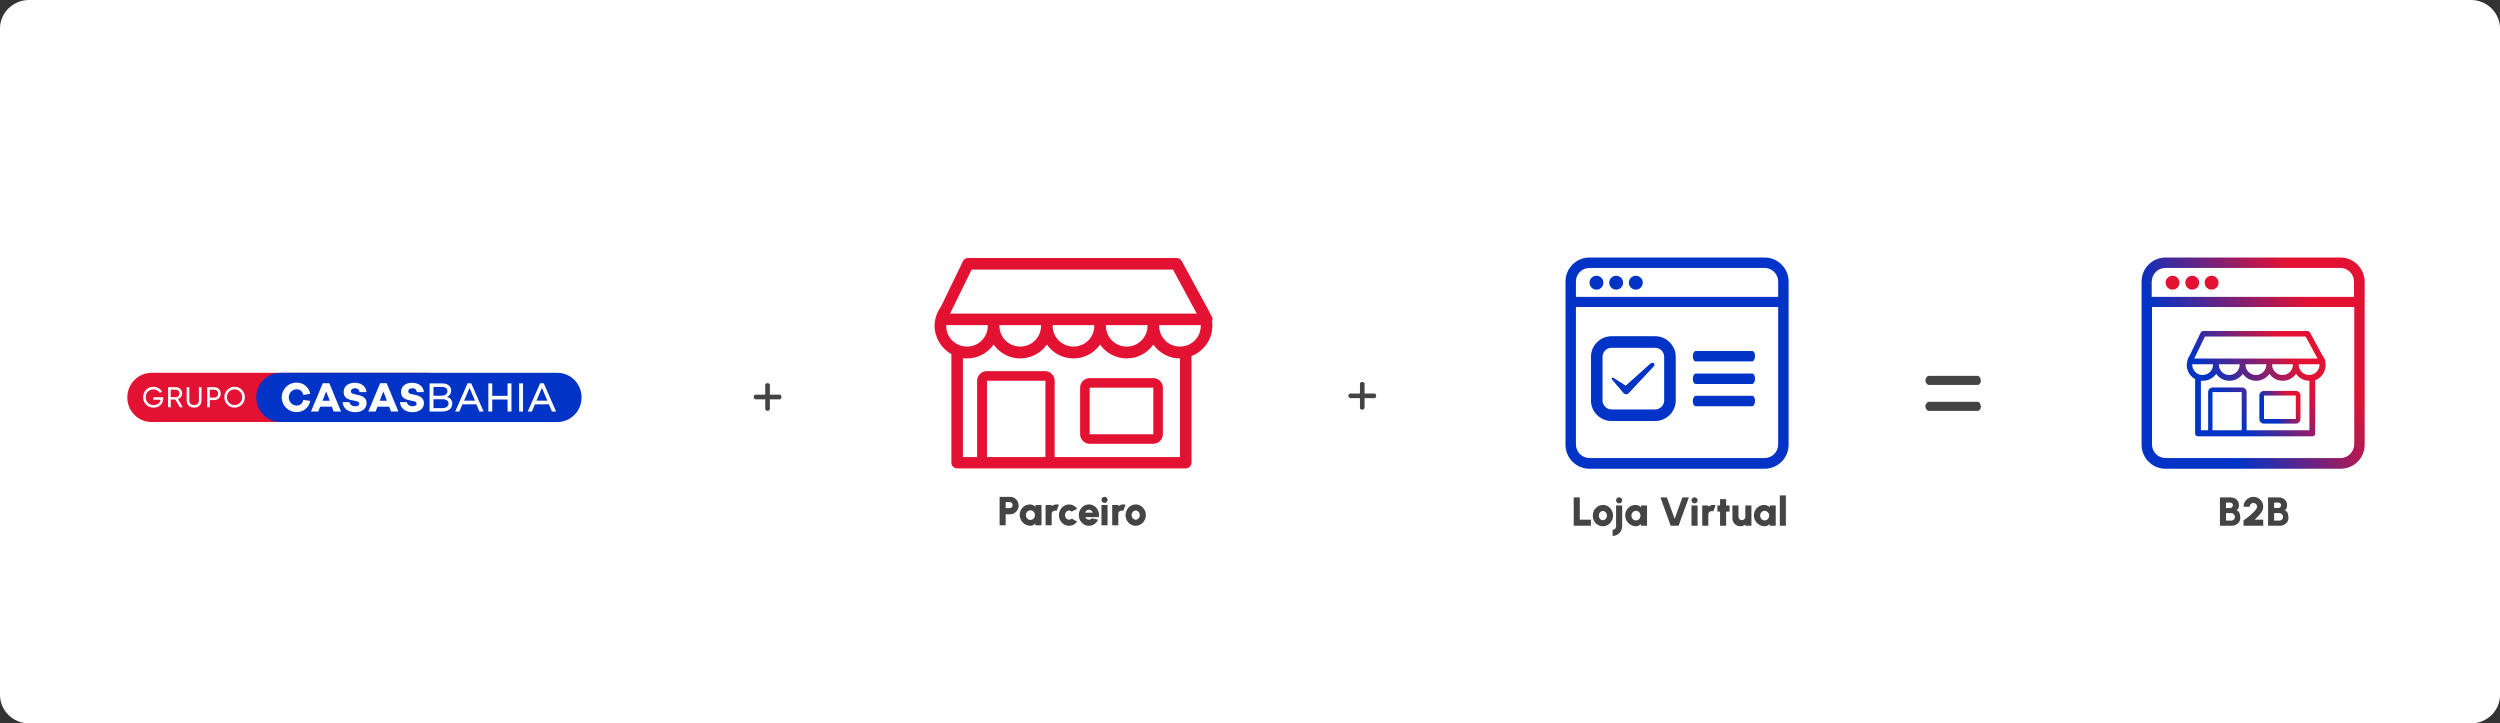 <svg width="864" height="250" viewBox="0 0 864 250" fill="none" xmlns="http://www.w3.org/2000/svg">
<rect x="0" y="0" width="864" height="250" fill="#333333" stroke="none"/>
<path d="M853.986 250H10.015C4.516 250 0 245.562 0 240.158V9.842C0 4.438 4.516 0 10.015 0H853.986C859.484 0 864 4.438 864 9.842V240.158C864 245.562 859.582 250 853.986 250Z" fill="white"/>
<path d="M683.528 133.034H666.553C666.118 133.034 665.422 132.338 665.422 131.467C665.422 130.597 666.118 129.9 666.553 129.9H683.528C683.963 129.9 684.573 130.597 684.573 131.467C684.66 132.338 684.05 133.034 683.528 133.034Z" fill="#444444"/>
<path d="M683.528 142H666.553C666.118 142 665.422 141.304 665.422 140.433C665.422 139.563 666.118 138.866 666.553 138.866H683.528C683.963 138.866 684.573 139.563 684.573 140.433C684.66 141.304 684.05 142 683.528 142Z" fill="#444444"/>
<path d="M269.569 138H261.069C260.869 138 260.469 137.599 260.469 137.199C260.469 136.799 260.769 136.399 261.069 136.399H269.569C269.769 136.399 270.069 136.799 270.069 137.199C270.069 137.599 269.769 138 269.569 138Z" fill="#444444"/>
<path d="M266.069 132.899V141.399C266.069 141.599 265.669 142 265.269 142C264.869 142 264.469 141.699 264.469 141.399V132.899C264.469 132.699 264.869 132.399 265.269 132.399C265.669 132.399 266.069 132.699 266.069 132.899Z" fill="#444444"/>
<path d="M475.1 137.6H466.6C466.4 137.6 466 137.2 466 136.8C466 136.4 466.3 136 466.6 136H475.1C475.3 136 475.6 136.4 475.6 136.8C475.6 137.2 475.3 137.6 475.1 137.6Z" fill="#444444"/>
<path d="M471.6 132.5V141C471.6 141.2 471.2 141.6 470.8 141.6C470.4 141.6 470 141.3 470 141V132.5C470 132.3 470.4 132 470.8 132C471.2 132 471.6 132.3 471.6 132.5Z" fill="#444444"/>
<path d="M148.062 128.85H52.368C47.746 128.85 44 132.655 44 137.35C44 142.044 47.746 145.85 52.368 145.85H148.062C152.684 145.85 156.43 142.044 156.43 137.35C156.43 132.655 152.684 128.85 148.062 128.85Z" fill="#E31233"/>
<path d="M192.625 128.85H96.93C92.309 128.85 88.562 132.655 88.562 137.35C88.562 142.044 92.309 145.85 96.93 145.85H192.625C197.246 145.85 200.993 142.044 200.993 137.35C200.993 132.655 197.246 128.85 192.625 128.85Z" fill="#0033C6"/>
<path d="M52.994 137.304H56.409V137.721C56.409 138.627 56.105 139.381 55.492 139.983C54.88 140.576 54.073 140.877 53.063 140.877C52.053 140.877 51.16 140.531 50.475 139.834C49.798 139.126 49.461 138.273 49.461 137.276C49.461 136.279 49.798 135.43 50.475 134.729C51.156 134.029 52.012 133.679 53.043 133.679C53.667 133.679 54.247 133.835 54.779 134.144C55.318 134.453 55.724 134.857 56 135.356L55.221 135.821C55.026 135.446 54.73 135.141 54.333 134.915C53.935 134.688 53.505 134.573 53.035 134.573C52.248 134.573 51.607 134.832 51.112 135.356C50.609 135.879 50.361 136.518 50.361 137.28C50.361 138.042 50.613 138.681 51.112 139.204C51.619 139.719 52.272 139.979 53.075 139.979C53.744 139.979 54.292 139.814 54.718 139.48C55.144 139.146 55.407 138.701 55.505 138.145H52.998V137.313L52.994 137.304Z" fill="white"/>
<path d="M63.152 140.745H62.146L60.613 138.088H59.002V140.745H58.094V133.807H60.828C61.412 133.807 61.915 134.017 62.333 134.441C62.75 134.857 62.957 135.364 62.957 135.957C62.957 136.406 62.823 136.814 62.556 137.185C62.284 137.56 61.943 137.824 61.541 137.968L63.152 140.745ZM60.828 134.668H59.002V137.255H60.828C61.164 137.255 61.452 137.132 61.688 136.88C61.927 136.629 62.049 136.32 62.049 135.957C62.049 135.595 61.927 135.29 61.688 135.047C61.452 134.795 61.168 134.672 60.828 134.672V134.668Z" fill="white"/>
<path d="M64.512 138.417V133.807H65.421V138.376C65.421 138.87 65.567 139.262 65.855 139.546C66.142 139.83 66.552 139.97 67.079 139.97C67.607 139.97 68.016 139.83 68.304 139.546C68.592 139.262 68.738 138.87 68.738 138.376V133.807H69.635V138.417C69.635 139.171 69.396 139.769 68.921 140.214C68.446 140.654 67.83 140.877 67.075 140.877C66.321 140.877 65.696 140.654 65.222 140.214C64.747 139.769 64.508 139.171 64.508 138.417H64.512Z" fill="white"/>
<path d="M71.602 133.807H74.08C74.705 133.807 75.228 134.021 75.65 134.449C76.072 134.878 76.282 135.409 76.282 136.036C76.282 136.662 76.072 137.193 75.65 137.622C75.228 138.05 74.705 138.265 74.08 138.265H72.51V140.745H71.602V133.807ZM72.51 137.404H74.08C74.465 137.404 74.778 137.276 75.017 137.016C75.264 136.744 75.386 136.419 75.386 136.036C75.386 135.652 75.264 135.311 75.017 135.055C74.769 134.795 74.457 134.668 74.08 134.668H72.51V137.404Z" fill="white"/>
<path d="M77.539 137.276C77.539 136.27 77.88 135.422 78.565 134.729C79.247 134.029 80.086 133.679 81.072 133.679C82.058 133.679 82.897 134.029 83.579 134.729C84.268 135.422 84.613 136.274 84.613 137.276C84.613 138.277 84.268 139.122 83.579 139.822C82.897 140.522 82.058 140.873 81.072 140.873C80.086 140.873 79.247 140.522 78.565 139.822C77.884 139.113 77.539 138.265 77.539 137.276ZM83.709 137.276C83.709 136.509 83.453 135.867 82.946 135.352C82.451 134.828 81.826 134.569 81.072 134.569C80.318 134.569 79.697 134.828 79.19 135.352C78.687 135.875 78.439 136.513 78.439 137.276C78.439 138.038 78.691 138.668 79.19 139.2C79.697 139.715 80.326 139.974 81.072 139.974C81.818 139.974 82.451 139.719 82.946 139.2C83.453 138.672 83.709 138.03 83.709 137.276Z" fill="white"/>
<path d="M154.387 137.193C155.299 136.9 155.928 135.969 155.928 134.993C155.928 133.476 154.723 132.5 152.752 132.5H148.469V142.224H152.845C154.963 142.224 156.309 141.148 156.309 139.537C156.407 138.413 155.539 137.337 154.387 137.193ZM149.815 133.724H152.606C153.904 133.724 154.626 134.259 154.626 135.191C154.626 136.167 153.855 136.756 152.509 136.756H149.815V133.728V133.724ZM152.797 141.054H149.815V137.976H152.845C154.192 137.976 155.011 138.511 155.011 139.443C155.011 140.374 154.241 141.054 152.797 141.054Z" fill="white"/>
<path d="M161.604 132.45L157.32 142.223H158.764L159.823 139.731H164.634L165.692 142.223H167.136L162.853 132.45H161.604ZM160.399 138.462L162.277 134.065L164.155 138.462H160.403H160.399Z" fill="white"/>
<path d="M175.413 136.802H170.12V132.5H168.773V142.224H170.12V138.071H175.413V142.224H176.76V132.5H175.413V136.802Z" fill="white"/>
<path d="M180.753 132.5H179.406V142.224H180.753V132.5Z" fill="white"/>
<path d="M187.915 132.45H186.666L182.383 142.223H183.827L184.885 139.731H189.696L190.755 142.223H192.199L187.915 132.45ZM185.413 138.462L187.291 134.065L189.169 138.462H185.417H185.413Z" fill="white"/>
<path d="M111.557 132.442L107.469 142.216H110.02L110.645 140.555H114.685L115.309 142.216H117.861L113.821 132.442H111.561H111.557ZM111.46 138.503L112.709 135.277L113.959 138.503H111.456H111.46Z" fill="white"/>
<path d="M123.774 136.497L122.427 136.204C121.656 136.056 121.271 135.813 121.271 135.228C121.271 134.593 121.798 134.202 122.666 134.202C123.486 134.103 124.159 134.692 124.252 135.52H126.657C126.418 132.883 124.106 132.294 122.569 132.294C120.31 132.294 118.768 133.518 118.768 135.471C118.768 137.036 119.632 137.914 121.559 138.305L123.145 138.647C123.964 138.796 124.155 139.183 124.155 139.525C124.155 140.061 123.627 140.403 122.808 140.403C121.701 140.403 120.979 139.867 120.788 138.985H118.383C118.622 141.379 120.549 142.454 122.711 142.454C125.116 142.454 126.702 141.231 126.702 139.278C126.653 137.617 125.546 136.884 123.769 136.492L123.774 136.497Z" fill="white"/>
<path d="M131.378 132.442L127.289 142.216H129.84L130.465 140.555H134.505L135.13 142.216H137.681L133.641 132.442H131.382H131.378ZM131.232 138.503L132.481 135.277L133.73 138.503H131.228H131.232Z" fill="white"/>
<path d="M143.594 136.497L142.247 136.204C141.476 136.056 141.091 135.813 141.091 135.228C141.091 134.593 141.618 134.202 142.486 134.202C143.306 134.103 143.979 134.692 144.072 135.52H146.478C146.238 132.883 143.926 132.294 142.389 132.294C140.13 132.294 138.588 133.518 138.588 135.471C138.588 137.036 139.452 137.914 141.379 138.305L142.965 138.647C143.784 138.796 143.975 139.183 143.975 139.525C143.975 140.061 143.448 140.403 142.628 140.403C141.521 140.403 140.799 139.867 140.608 138.985H138.203C138.442 141.379 140.369 142.454 142.531 142.454C144.936 142.454 146.522 141.231 146.522 139.278C146.474 137.617 145.318 136.884 143.59 136.492L143.594 136.497Z" fill="white"/>
<path d="M104.815 138.207C104.625 139.381 103.611 140.258 102.459 140.16C100.917 140.11 99.766 138.792 99.814 137.226C99.863 135.759 101.019 134.589 102.459 134.54C103.615 134.49 104.674 135.322 104.815 136.493L107.221 136.101C106.787 133.806 104.767 132.142 102.459 132.241C99.717 132.191 97.409 134.441 97.36 137.226C97.311 140.011 99.526 142.356 102.268 142.405H102.459C104.767 142.504 106.787 140.839 107.221 138.544L104.815 138.202V138.207Z" fill="white"/>
<path d="M418.992 112.572C418.992 112.072 418.992 111.572 418.892 110.972C419.092 110.472 419.092 109.872 418.792 109.372L418.092 108.072C417.792 107.472 417.492 106.872 417.192 106.372L408.392 90.172C408.092 89.572 407.392 89.172 406.592 89.172H334.592C333.792 89.172 333.092 89.572 332.792 90.272L325.192 105.972C324.392 107.172 323.692 108.372 323.392 109.772C323.392 109.872 323.392 109.972 323.292 110.072C323.092 110.872 322.992 111.772 322.992 112.572C322.992 116.772 325.392 120.472 328.792 122.372V159.872C328.792 160.972 329.692 161.872 330.792 161.872H409.792C410.892 161.872 411.792 160.972 411.792 159.872V123.072C415.992 121.372 418.992 117.372 418.992 112.572ZM335.792 93.172H405.392L413.592 108.372H398.792H398.192H380.392H379.792H361.992H361.392H343.592H342.992H328.392L328.592 107.872L335.792 93.172ZM345.392 112.372H359.792C359.792 112.472 359.792 112.472 359.792 112.572C359.792 116.572 356.592 119.772 352.592 119.772C348.592 119.772 345.392 116.572 345.392 112.572C345.392 112.472 345.392 112.472 345.392 112.372ZM363.792 112.372H378.192C378.192 112.472 378.192 112.472 378.192 112.572C378.192 116.572 374.992 119.772 370.992 119.772C366.992 119.772 363.792 116.572 363.792 112.572C363.792 112.472 363.792 112.472 363.792 112.372ZM382.192 112.372H396.592C396.592 112.472 396.592 112.472 396.592 112.572C396.592 116.572 393.392 119.772 389.392 119.772C385.392 119.772 382.192 116.572 382.192 112.572C382.192 112.472 382.192 112.472 382.192 112.372ZM326.992 112.372H341.392C341.392 112.472 341.392 112.472 341.392 112.572C341.392 116.572 338.192 119.772 334.192 119.772C330.192 119.772 326.992 116.572 326.992 112.572C326.992 112.472 326.992 112.472 326.992 112.372ZM361.292 157.972H341.092V131.572H361.292V157.972ZM407.792 157.972H364.492V131.572C364.492 129.772 362.992 128.272 361.192 128.272H340.992C339.192 128.272 337.692 129.772 337.692 131.572V157.972H332.792V123.772C333.192 123.872 333.692 123.872 334.192 123.872C337.992 123.872 341.392 121.972 343.392 119.072C345.392 121.972 348.792 123.872 352.592 123.872C356.392 123.872 359.792 121.972 361.792 119.072C363.792 121.972 367.192 123.872 370.992 123.872C374.792 123.872 378.192 121.972 380.192 119.072C382.192 121.972 385.592 123.872 389.392 123.872C393.192 123.872 396.592 121.972 398.592 119.072C400.592 121.972 403.992 123.872 407.792 123.872V157.972ZM407.792 119.772C403.792 119.772 400.592 116.572 400.592 112.572C400.592 112.472 400.592 112.472 400.592 112.372H414.992C414.992 112.472 414.992 112.472 414.992 112.572C414.992 116.572 411.792 119.772 407.792 119.772Z" fill="#E31233"/>
<path d="M398.589 130.672H376.589C374.789 130.672 373.289 132.172 373.289 133.972V150.072C373.289 151.872 374.789 153.372 376.589 153.372H398.589C400.389 153.372 401.889 151.872 401.889 150.072V133.972C401.889 132.172 400.389 130.672 398.589 130.672ZM398.589 150.072H376.589V133.972H398.589V150.072Z" fill="#E31233"/>
<path d="M345.465 181.527V171.727H349.161C349.698 171.727 350.183 171.865 350.617 172.14C351.056 172.411 351.403 172.775 351.66 173.232C351.917 173.685 352.045 174.182 352.045 174.723C352.045 175.274 351.912 175.776 351.646 176.228C351.385 176.681 351.035 177.043 350.596 177.313C350.157 177.584 349.679 177.719 349.161 177.719H347.565V181.527H345.465ZM347.565 175.619H348.923C349.11 175.619 349.28 175.573 349.434 175.479C349.588 175.381 349.712 175.253 349.805 175.094C349.898 174.936 349.945 174.761 349.945 174.569C349.945 174.378 349.898 174.203 349.805 174.044C349.712 173.886 349.588 173.76 349.434 173.666C349.28 173.568 349.11 173.519 348.923 173.519H347.565V175.619ZM357.846 174.527H359.946V181.527H357.839L357.741 180.897C357.569 181.14 357.349 181.336 357.083 181.485C356.822 181.635 356.516 181.709 356.166 181.709C355.644 181.709 355.154 181.611 354.696 181.415C354.244 181.219 353.845 180.949 353.499 180.603C353.154 180.253 352.883 179.852 352.687 179.399C352.496 178.942 352.4 178.452 352.4 177.929C352.4 177.43 352.491 176.963 352.673 176.529C352.855 176.095 353.11 175.715 353.436 175.388C353.768 175.057 354.148 174.798 354.577 174.611C355.011 174.425 355.476 174.331 355.97 174.331C356.372 174.331 356.736 174.415 357.062 174.583C357.394 174.747 357.688 174.952 357.944 175.199L357.846 174.527ZM356.11 179.693C356.4 179.693 356.663 179.619 356.901 179.469C357.139 179.32 357.328 179.119 357.468 178.867C357.608 178.615 357.678 178.335 357.678 178.027C357.678 177.719 357.608 177.439 357.468 177.187C357.328 176.935 357.139 176.735 356.901 176.585C356.663 176.436 356.4 176.361 356.11 176.361C355.821 176.361 355.557 176.436 355.319 176.585C355.086 176.735 354.899 176.935 354.759 177.187C354.624 177.439 354.556 177.719 354.556 178.027C354.556 178.335 354.626 178.615 354.766 178.867C354.906 179.119 355.093 179.32 355.326 179.469C355.564 179.619 355.826 179.693 356.11 179.693ZM361.359 181.527L361.352 174.527H363.452L363.459 174.968C363.692 174.768 363.958 174.611 364.257 174.499C364.555 174.387 364.87 174.331 365.202 174.331C365.454 174.331 365.71 174.369 365.972 174.443L365.146 176.571C364.982 176.497 364.814 176.459 364.642 176.459C364.422 176.459 364.222 176.513 364.04 176.62C363.862 176.723 363.72 176.865 363.613 177.047C363.51 177.225 363.459 177.423 363.459 177.642V181.527H361.359ZM370.387 179.231L372.277 180.253C371.955 180.692 371.551 181.044 371.066 181.31C370.58 181.576 370.051 181.709 369.477 181.709C368.833 181.709 368.245 181.544 367.713 181.212C367.185 180.881 366.763 180.438 366.446 179.882C366.133 179.322 365.977 178.704 365.977 178.027C365.977 177.514 366.068 177.036 366.25 176.592C366.432 176.144 366.681 175.752 366.999 175.416C367.321 175.076 367.694 174.81 368.119 174.618C368.543 174.427 368.996 174.331 369.477 174.331C370.051 174.331 370.58 174.464 371.066 174.73C371.551 174.996 371.955 175.353 372.277 175.801L370.387 176.823C370.261 176.697 370.118 176.602 369.96 176.536C369.806 176.466 369.645 176.431 369.477 176.431C369.211 176.431 368.973 176.506 368.763 176.655C368.553 176.805 368.385 177.001 368.259 177.243C368.137 177.486 368.077 177.747 368.077 178.027C368.077 178.303 368.137 178.562 368.259 178.804C368.385 179.042 368.553 179.236 368.763 179.385C368.973 179.535 369.211 179.609 369.477 179.609C369.645 179.609 369.806 179.577 369.96 179.511C370.118 179.441 370.261 179.348 370.387 179.231ZM376.34 181.709C375.696 181.709 375.108 181.544 374.576 181.212C374.049 180.881 373.626 180.435 373.309 179.875C372.996 179.315 372.84 178.697 372.84 178.02C372.84 177.512 372.931 177.036 373.113 176.592C373.295 176.144 373.545 175.752 373.862 175.416C374.184 175.076 374.557 174.81 374.982 174.618C375.407 174.427 375.859 174.331 376.34 174.331C376.9 174.331 377.411 174.455 377.873 174.702C378.34 174.945 378.732 175.276 379.049 175.696C379.371 176.112 379.6 176.581 379.735 177.103C379.87 177.626 379.884 178.165 379.777 178.72H375.108C375.173 178.884 375.26 179.033 375.367 179.168C375.479 179.299 375.614 179.404 375.773 179.483C375.936 179.563 376.125 179.605 376.34 179.609C376.545 179.614 376.734 179.57 376.907 179.476C377.084 179.383 377.238 179.257 377.369 179.098L379.511 179.595C379.226 180.216 378.802 180.725 378.237 181.121C377.672 181.513 377.04 181.709 376.34 181.709ZM375.031 177.18H377.656C377.591 176.98 377.493 176.802 377.362 176.648C377.231 176.494 377.077 176.373 376.9 176.284C376.727 176.196 376.541 176.151 376.34 176.151C376.144 176.151 375.957 176.196 375.78 176.284C375.607 176.373 375.456 176.494 375.325 176.648C375.199 176.802 375.101 176.98 375.031 177.18ZM380.67 174.527H382.77V181.527H380.67V174.527ZM381.734 173.799C381.431 173.799 381.176 173.699 380.971 173.498C380.766 173.298 380.663 173.048 380.663 172.749C380.663 172.455 380.766 172.208 380.971 172.007C381.176 171.802 381.428 171.699 381.727 171.699C382.021 171.699 382.268 171.802 382.469 172.007C382.674 172.208 382.777 172.455 382.777 172.749C382.777 173.048 382.677 173.298 382.476 173.498C382.28 173.699 382.033 173.799 381.734 173.799ZM384.382 181.527L384.375 174.527H386.475L386.482 174.968C386.715 174.768 386.981 174.611 387.28 174.499C387.579 174.387 387.894 174.331 388.225 174.331C388.477 174.331 388.734 174.369 388.995 174.443L388.169 176.571C388.006 176.497 387.838 176.459 387.665 176.459C387.446 176.459 387.245 176.513 387.063 176.62C386.886 176.723 386.743 176.865 386.636 177.047C386.533 177.225 386.482 177.423 386.482 177.642V181.527H384.382ZM392.5 181.709C391.856 181.709 391.268 181.544 390.736 181.212C390.209 180.881 389.786 180.438 389.469 179.882C389.156 179.322 389 178.704 389 178.027C389 177.514 389.091 177.036 389.273 176.592C389.455 176.144 389.705 175.752 390.022 175.416C390.344 175.076 390.717 174.81 391.142 174.618C391.567 174.427 392.019 174.331 392.5 174.331C393.144 174.331 393.73 174.497 394.257 174.828C394.789 175.16 395.211 175.605 395.524 176.165C395.841 176.725 396 177.346 396 178.027C396 178.536 395.909 179.012 395.727 179.455C395.545 179.899 395.293 180.291 394.971 180.631C394.654 180.967 394.283 181.231 393.858 181.422C393.438 181.614 392.985 181.709 392.5 181.709ZM392.5 179.609C392.766 179.609 393.004 179.537 393.214 179.392C393.429 179.248 393.597 179.056 393.718 178.818C393.839 178.576 393.9 178.312 393.9 178.027C393.9 177.733 393.835 177.465 393.704 177.222C393.578 176.98 393.408 176.788 393.193 176.648C392.983 176.504 392.752 176.431 392.5 176.431C392.239 176.431 392.001 176.506 391.786 176.655C391.576 176.8 391.408 176.994 391.282 177.236C391.161 177.479 391.1 177.743 391.1 178.027C391.1 178.326 391.163 178.594 391.289 178.832C391.42 179.07 391.59 179.259 391.8 179.399C392.015 179.539 392.248 179.609 392.5 179.609Z" fill="#444444"/>
<path d="M543.879 181.7V171.9H545.979V179.6H549.829V181.7H543.879ZM553.959 181.882C553.315 181.882 552.727 181.717 552.195 181.385C551.668 181.054 551.245 180.611 550.928 180.055C550.615 179.495 550.459 178.877 550.459 178.2C550.459 177.687 550.55 177.209 550.732 176.765C550.914 176.317 551.164 175.925 551.481 175.589C551.803 175.249 552.176 174.983 552.601 174.791C553.026 174.6 553.478 174.504 553.959 174.504C554.603 174.504 555.189 174.67 555.716 175.001C556.248 175.333 556.67 175.778 556.983 176.338C557.3 176.898 557.459 177.519 557.459 178.2C557.459 178.709 557.368 179.185 557.186 179.628C557.004 180.072 556.752 180.464 556.43 180.804C556.113 181.14 555.742 181.404 555.317 181.595C554.897 181.787 554.444 181.882 553.959 181.882ZM553.959 179.782C554.225 179.782 554.463 179.71 554.673 179.565C554.888 179.421 555.056 179.229 555.177 178.991C555.298 178.749 555.359 178.485 555.359 178.2C555.359 177.906 555.294 177.638 555.163 177.395C555.037 177.153 554.867 176.961 554.652 176.821C554.442 176.677 554.211 176.604 553.959 176.604C553.698 176.604 553.46 176.679 553.245 176.828C553.035 176.973 552.867 177.167 552.741 177.409C552.62 177.652 552.559 177.916 552.559 178.2C552.559 178.499 552.622 178.767 552.748 179.005C552.879 179.243 553.049 179.432 553.259 179.572C553.474 179.712 553.707 179.782 553.959 179.782ZM557.313 185.2V183.1C557.532 183.1 557.733 183.047 557.915 182.939C558.097 182.832 558.242 182.687 558.349 182.505C558.461 182.323 558.517 182.12 558.517 181.896V174.7H560.617V181.896C560.617 182.503 560.468 183.056 560.169 183.555C559.875 184.055 559.478 184.454 558.979 184.752C558.48 185.051 557.924 185.2 557.313 185.2ZM559.581 173.972C559.278 173.972 559.023 173.872 558.818 173.671C558.613 173.471 558.51 173.221 558.51 172.922C558.51 172.628 558.613 172.381 558.818 172.18C559.023 171.975 559.275 171.872 559.574 171.872C559.868 171.872 560.115 171.975 560.316 172.18C560.521 172.381 560.624 172.628 560.624 172.922C560.624 173.221 560.524 173.471 560.323 173.671C560.127 173.872 559.88 173.972 559.581 173.972ZM567.116 174.7H569.216V181.7H567.109L567.011 181.07C566.838 181.313 566.619 181.509 566.353 181.658C566.092 181.808 565.786 181.882 565.436 181.882C564.913 181.882 564.423 181.784 563.966 181.588C563.513 181.392 563.114 181.122 562.769 180.776C562.424 180.426 562.153 180.025 561.957 179.572C561.766 179.115 561.67 178.625 561.67 178.102C561.67 177.603 561.761 177.136 561.943 176.702C562.125 176.268 562.379 175.888 562.706 175.561C563.037 175.23 563.418 174.971 563.847 174.784C564.281 174.598 564.745 174.504 565.24 174.504C565.641 174.504 566.005 174.588 566.332 174.756C566.663 174.92 566.957 175.125 567.214 175.372L567.116 174.7ZM565.38 179.866C565.669 179.866 565.933 179.792 566.171 179.642C566.409 179.493 566.598 179.292 566.738 179.04C566.878 178.788 566.948 178.508 566.948 178.2C566.948 177.892 566.878 177.612 566.738 177.36C566.598 177.108 566.409 176.908 566.171 176.758C565.933 176.609 565.669 176.534 565.38 176.534C565.091 176.534 564.827 176.609 564.589 176.758C564.356 176.908 564.169 177.108 564.029 177.36C563.894 177.612 563.826 177.892 563.826 178.2C563.826 178.508 563.896 178.788 564.036 179.04C564.176 179.292 564.363 179.493 564.596 179.642C564.834 179.792 565.095 179.866 565.38 179.866ZM577.401 181.7L573.845 171.9H576.071L578.759 179.292L581.447 171.9H583.673L580.117 181.7H577.401ZM584.58 174.7H586.68V181.7H584.58V174.7ZM585.644 173.972C585.341 173.972 585.087 173.872 584.881 173.671C584.676 173.471 584.573 173.221 584.573 172.922C584.573 172.628 584.676 172.381 584.881 172.18C585.087 171.975 585.339 171.872 585.637 171.872C585.931 171.872 586.179 171.975 586.379 172.18C586.585 172.381 586.687 172.628 586.687 172.922C586.687 173.221 586.587 173.471 586.386 173.671C586.19 173.872 585.943 173.972 585.644 173.972ZM588.292 181.7L588.285 174.7H590.385L590.392 175.141C590.626 174.941 590.892 174.784 591.19 174.672C591.489 174.56 591.804 174.504 592.135 174.504C592.387 174.504 592.644 174.542 592.905 174.616L592.079 176.744C591.916 176.67 591.748 176.632 591.575 176.632C591.356 176.632 591.155 176.686 590.973 176.793C590.796 176.896 590.654 177.038 590.546 177.22C590.444 177.398 590.392 177.596 590.392 177.815V181.7H588.292ZM597.741 176.8H596.551V181.7H594.451V176.8H593.541V174.7H594.451V172.502H596.551V174.7H597.741V176.8ZM598.724 179.159V174.7H600.824V178.571C600.824 178.791 600.878 178.991 600.985 179.173C601.092 179.351 601.235 179.493 601.412 179.6C601.594 179.703 601.792 179.754 602.007 179.754C602.226 179.754 602.425 179.703 602.602 179.6C602.784 179.493 602.926 179.351 603.029 179.173C603.136 178.991 603.19 178.791 603.19 178.571V174.7H605.29L605.297 181.7H603.197L603.19 181.245C602.957 181.446 602.691 181.602 602.392 181.714C602.093 181.826 601.778 181.882 601.447 181.882C600.948 181.882 600.49 181.761 600.075 181.518C599.664 181.271 599.335 180.942 599.088 180.531C598.845 180.121 598.724 179.663 598.724 179.159ZM611.591 174.7H613.691V181.7H611.584L611.486 181.07C611.313 181.313 611.094 181.509 610.828 181.658C610.566 181.808 610.261 181.882 609.911 181.882C609.388 181.882 608.898 181.784 608.441 181.588C607.988 181.392 607.589 181.122 607.244 180.776C606.898 180.426 606.628 180.025 606.432 179.572C606.24 179.115 606.145 178.625 606.145 178.102C606.145 177.603 606.236 177.136 606.418 176.702C606.6 176.268 606.854 175.888 607.181 175.561C607.512 175.23 607.892 174.971 608.322 174.784C608.756 174.598 609.22 174.504 609.715 174.504C610.116 174.504 610.48 174.588 610.807 174.756C611.138 174.92 611.432 175.125 611.689 175.372L611.591 174.7ZM609.855 179.866C610.144 179.866 610.408 179.792 610.646 179.642C610.884 179.493 611.073 179.292 611.213 179.04C611.353 178.788 611.423 178.508 611.423 178.2C611.423 177.892 611.353 177.612 611.213 177.36C611.073 177.108 610.884 176.908 610.646 176.758C610.408 176.609 610.144 176.534 609.855 176.534C609.565 176.534 609.302 176.609 609.064 176.758C608.83 176.908 608.644 177.108 608.504 177.36C608.368 177.612 608.301 177.892 608.301 178.2C608.301 178.508 608.371 178.788 608.511 179.04C608.651 179.292 608.837 179.493 609.071 179.642C609.309 179.792 609.57 179.866 609.855 179.866ZM615.096 181.7V171.2H617.196V181.7H615.096Z" fill="#444444"/>
<path d="M609.839 89H549.339C544.739 89 541.039 92.7 541.039 97.3V153.7C541.039 158.3 544.739 162 549.339 162H609.839C614.439 162 618.139 158.3 618.139 153.7V97.3C618.139 92.7 614.439 89 609.839 89ZM549.339 92.6H609.839C612.439 92.6 614.539 94.7 614.539 97.3V102.6H544.639V97.3C544.639 94.7 546.739 92.6 549.339 92.6ZM609.839 158.3H549.339C546.739 158.3 544.639 156.2 544.639 153.6V106.1H614.539V153.6C614.539 156.2 612.439 158.3 609.839 158.3Z" fill="#0033C6"/>
<path d="M570.442 125.6L561.842 133.3L557.642 130.6C557.542 130.5 557.342 130.5 557.142 130.6C556.942 130.7 556.942 131 557.142 131.2L561.142 135.9L561.242 136C561.742 136.4 562.442 136.4 562.842 135.9L562.942 135.8L571.542 126.6C571.842 126.3 571.842 125.8 571.542 125.5C571.342 125.3 570.842 125.3 570.442 125.6Z" fill="#0033C6"/>
<path d="M551.736 100.1C553.061 100.1 554.136 99.025 554.136 97.7C554.136 96.374 553.061 95.3 551.736 95.3C550.41 95.3 549.336 96.374 549.336 97.7C549.336 99.025 550.41 100.1 551.736 100.1Z" fill="#0033C6"/>
<path d="M558.541 100.1C559.866 100.1 560.941 99.025 560.941 97.7C560.941 96.374 559.866 95.3 558.541 95.3C557.215 95.3 556.141 96.374 556.141 97.7C556.141 99.025 557.215 100.1 558.541 100.1Z" fill="#0033C6"/>
<path d="M565.338 100.1C566.663 100.1 567.738 99.025 567.738 97.7C567.738 96.374 566.663 95.3 565.338 95.3C564.012 95.3 562.938 96.374 562.938 97.7C562.938 99.025 564.012 100.1 565.338 100.1Z" fill="#0033C6"/>
<path d="M572.036 116.2H556.936C553.036 116.2 549.836 119.4 549.836 123.3V138.4C549.836 142.3 553.036 145.5 556.936 145.5H572.036C575.936 145.5 579.136 142.3 579.136 138.4V123.3C579.136 119.4 575.936 116.2 572.036 116.2ZM575.136 138.4C575.136 140.1 573.736 141.5 572.036 141.5H556.936C555.236 141.5 553.836 140.1 553.836 138.4V123.3C553.836 121.6 555.236 120.2 556.936 120.2H572.036C573.736 120.2 575.136 121.6 575.136 123.3V138.4Z" fill="#0033C6"/>
<path d="M605.539 121.3H586.039C585.539 121.3 585.039 122.1 585.039 123.1C585.039 124.1 585.439 124.9 586.039 124.9H605.539C606.039 124.9 606.539 124.1 606.539 123.1C606.539 122.1 606.139 121.3 605.539 121.3Z" fill="#0033C6"/>
<path d="M605.539 129.1H586.039C585.539 129.1 585.039 129.9 585.039 130.9C585.039 131.9 585.439 132.7 586.039 132.7H605.539C606.039 132.7 606.539 131.9 606.539 130.9C606.539 129.9 606.139 129.1 605.539 129.1Z" fill="#0033C6"/>
<path d="M605.539 136.8H586.039C585.539 136.8 585.039 137.6 585.039 138.6C585.039 139.6 585.439 140.4 586.039 140.4H605.539C606.039 140.4 606.539 139.6 606.539 138.6C606.539 137.6 606.139 136.8 605.539 136.8Z" fill="#0033C6"/>
<path d="M767.207 181.7V171.9H770.917C771.454 171.9 771.939 172.012 772.373 172.236C772.807 172.456 773.15 172.768 773.402 173.174C773.659 173.58 773.787 174.056 773.787 174.602C773.787 174.808 773.762 175.025 773.71 175.253C773.659 175.477 773.568 175.687 773.437 175.883C773.307 176.079 773.12 176.233 772.877 176.345C773.19 176.42 773.437 176.56 773.619 176.765C773.801 176.971 773.937 177.209 774.025 177.479C774.119 177.745 774.179 178.016 774.207 178.291C774.235 178.562 774.249 178.807 774.249 179.026C774.249 179.521 774.116 179.971 773.85 180.377C773.584 180.779 773.227 181.101 772.779 181.343C772.331 181.581 771.837 181.7 771.295 181.7H767.207ZM769.307 179.922H771.071C771.314 179.922 771.533 179.866 771.729 179.754C771.93 179.638 772.089 179.479 772.205 179.278C772.327 179.078 772.387 178.849 772.387 178.592C772.387 178.378 772.327 178.175 772.205 177.983C772.089 177.787 771.93 177.629 771.729 177.507C771.533 177.386 771.314 177.325 771.071 177.325H769.307V179.922ZM769.307 175.575H770.665C770.945 175.575 771.186 175.482 771.386 175.295C771.587 175.109 771.687 174.873 771.687 174.588C771.687 174.299 771.587 174.077 771.386 173.923C771.186 173.769 770.945 173.692 770.665 173.692H769.307V175.575ZM775.363 181.7V179.824C775.624 179.661 775.951 179.435 776.343 179.145C776.735 178.851 777.145 178.522 777.575 178.158C778.009 177.794 778.412 177.426 778.786 177.052C779.164 176.674 779.472 176.317 779.71 175.981C779.948 175.641 780.067 175.354 780.067 175.12C780.067 174.882 780.008 174.665 779.892 174.469C779.775 174.269 779.619 174.11 779.423 173.993C779.231 173.877 779.017 173.818 778.779 173.818C778.541 173.818 778.324 173.877 778.128 173.993C777.932 174.11 777.773 174.269 777.652 174.469C777.535 174.665 777.477 174.882 777.477 175.12H775.377C775.377 174.476 775.533 173.898 775.846 173.384C776.158 172.871 776.571 172.465 777.085 172.166C777.603 171.868 778.167 171.718 778.779 171.718C779.399 171.718 779.966 171.87 780.48 172.173C780.993 172.477 781.401 172.887 781.705 173.405C782.013 173.919 782.167 174.49 782.167 175.12C782.167 175.433 782.125 175.732 782.041 176.016C781.957 176.296 781.833 176.574 781.67 176.849C781.511 177.12 781.313 177.398 781.075 177.682C780.837 177.967 780.561 178.268 780.249 178.585C779.941 178.898 779.6 179.236 779.227 179.6H782.167V181.7H775.363ZM783.846 181.7V171.9H787.556C788.093 171.9 788.578 172.012 789.012 172.236C789.446 172.456 789.789 172.768 790.041 173.174C790.298 173.58 790.426 174.056 790.426 174.602C790.426 174.808 790.4 175.025 790.349 175.253C790.298 175.477 790.207 175.687 790.076 175.883C789.945 176.079 789.759 176.233 789.516 176.345C789.829 176.42 790.076 176.56 790.258 176.765C790.44 176.971 790.575 177.209 790.664 177.479C790.757 177.745 790.818 178.016 790.846 178.291C790.874 178.562 790.888 178.807 790.888 179.026C790.888 179.521 790.755 179.971 790.489 180.377C790.223 180.779 789.866 181.101 789.418 181.343C788.97 181.581 788.475 181.7 787.934 181.7H783.846ZM785.946 179.922H787.71C787.953 179.922 788.172 179.866 788.368 179.754C788.569 179.638 788.727 179.479 788.844 179.278C788.965 179.078 789.026 178.849 789.026 178.592C789.026 178.378 788.965 178.175 788.844 177.983C788.727 177.787 788.569 177.629 788.368 177.507C788.172 177.386 787.953 177.325 787.71 177.325H785.946V179.922ZM785.946 175.575H787.304C787.584 175.575 787.824 175.482 788.025 175.295C788.226 175.109 788.326 174.873 788.326 174.588C788.326 174.299 788.226 174.077 788.025 173.923C787.824 173.769 787.584 173.692 787.304 173.692H785.946V175.575Z" fill="#444444"/>
<path d="M803.534 124.4L803.234 123.8C803.134 123.5 802.934 123.2 802.734 123L798.334 114.9C798.134 114.6 797.834 114.4 797.434 114.4H761.434C761.034 114.4 760.734 114.6 760.534 115L756.734 122.9C756.334 123.4 756.134 124 755.934 124.6V124.7C755.934 124.7 755.934 124.7 755.934 124.8V124.9C755.834 125.3 755.734 125.7 755.734 126.1C755.734 128.2 756.934 130.1 758.634 131V149.8C758.634 150.4 759.034 150.8 759.634 150.8H799.134C799.734 150.8 800.134 150.4 800.134 149.8V131.4C802.234 130.6 803.734 128.6 803.734 126.2C803.734 125.9 803.734 125.7 803.634 125.4C803.634 125 803.634 124.7 803.534 124.4ZM762.034 116.3H796.834L800.934 123.9H793.534H793.234H784.334H784.034H775.134H774.834H765.934H765.634H758.334L758.434 123.7L762.034 116.3ZM766.834 125.9H774.034V126C774.034 128 772.434 129.6 770.434 129.6C768.434 129.6 766.834 128 766.834 126V125.9ZM776.034 125.9H783.234V126C783.234 128 781.634 129.6 779.634 129.6C777.634 129.6 776.034 128 776.034 126V125.9ZM785.234 125.9H792.434V126C792.434 128 790.834 129.6 788.834 129.6C786.834 129.6 785.234 128 785.234 126V125.9ZM757.634 125.9H764.834V126C764.834 128 763.234 129.6 761.234 129.6C759.234 129.6 757.634 128 757.634 126V125.9ZM774.734 148.7H764.634V135.5H774.734V148.7ZM798.034 148.7H776.434V135.5C776.434 134.6 775.734 133.9 774.834 133.9H764.734C763.834 133.9 763.134 134.6 763.134 135.5V148.7H760.634V131.6C760.834 131.6 761.134 131.6 761.334 131.6C763.234 131.6 764.934 130.6 765.934 129.2C766.934 130.7 768.634 131.6 770.534 131.6C772.434 131.6 774.134 130.6 775.134 129.2C776.134 130.7 777.834 131.6 779.734 131.6C781.634 131.6 783.334 130.6 784.334 129.2C785.334 130.7 787.034 131.6 788.934 131.6C790.834 131.6 792.534 130.6 793.534 129.2C794.534 130.7 796.234 131.6 798.134 131.6V148.7H798.034ZM798.034 129.6C796.034 129.6 794.434 128 794.434 126V125.9H801.634V126C801.634 128 800.034 129.6 798.034 129.6Z" fill="url(#paint0_linear_2046_5822)"/>
<path d="M793.436 135.1H782.436C781.536 135.1 780.836 135.8 780.836 136.7V144.8C780.836 145.7 781.536 146.4 782.436 146.4H793.436C794.336 146.4 795.036 145.7 795.036 144.8V136.7C795.036 135.8 794.336 135.1 793.436 135.1ZM793.436 144.8H782.436V136.7H793.436V144.8Z" fill="url(#paint1_linear_2046_5822)"/>
<path d="M808.933 89H748.433C743.833 89 740.133 92.7 740.133 97.3V153.7C740.133 158.3 743.833 162 748.433 162H808.933C813.533 162 817.233 158.3 817.233 153.7V97.3C817.133 92.7 813.433 89 808.933 89ZM748.333 92.6H808.833C811.433 92.6 813.533 94.7 813.533 97.3V102.6H743.633V97.3C743.733 94.7 745.733 92.6 748.333 92.6ZM808.933 158.3H748.433C745.833 158.3 743.733 156.2 743.733 153.6V106.1H813.633V153.6C813.533 156.2 811.433 158.3 808.933 158.3Z" fill="url(#paint2_linear_2046_5822)"/>
<path d="M750.83 100.1C752.155 100.1 753.23 99.025 753.23 97.7C753.23 96.374 752.155 95.3 750.83 95.3C749.504 95.3 748.43 96.374 748.43 97.7C748.43 99.025 749.504 100.1 750.83 100.1Z" fill="#E31233"/>
<path d="M757.634 100.1C758.96 100.1 760.034 99.025 760.034 97.7C760.034 96.374 758.96 95.3 757.634 95.3C756.309 95.3 755.234 96.374 755.234 97.7C755.234 99.025 756.309 100.1 757.634 100.1Z" fill="#E31233"/>
<path d="M764.33 100.1C765.655 100.1 766.73 99.025 766.73 97.7C766.73 96.374 765.655 95.3 764.33 95.3C763.004 95.3 761.93 96.374 761.93 97.7C761.93 99.025 763.004 100.1 764.33 100.1Z" fill="#E31233"/>
<defs>
<linearGradient id="paint0_linear_2046_5822" x1="755.741" y1="150.842" x2="799.432" y2="120.761" gradientUnits="userSpaceOnUse">
<stop offset="0.332" stop-color="#0033C6"/>
<stop offset="0.868" stop-color="#E31233"/>
</linearGradient>
<linearGradient id="paint1_linear_2046_5822" x1="780.838" y1="146.413" x2="794.157" y2="137.674" gradientUnits="userSpaceOnUse">
<stop offset="0.332" stop-color="#0033C6"/>
<stop offset="0.868" stop-color="#E31233"/>
</linearGradient>
<linearGradient id="paint2_linear_2046_5822" x1="740.144" y1="162.084" x2="819.468" y2="118.342" gradientUnits="userSpaceOnUse">
<stop offset="0.332" stop-color="#0033C6"/>
<stop offset="0.868" stop-color="#E31233"/>
</linearGradient>
</defs>
</svg>
